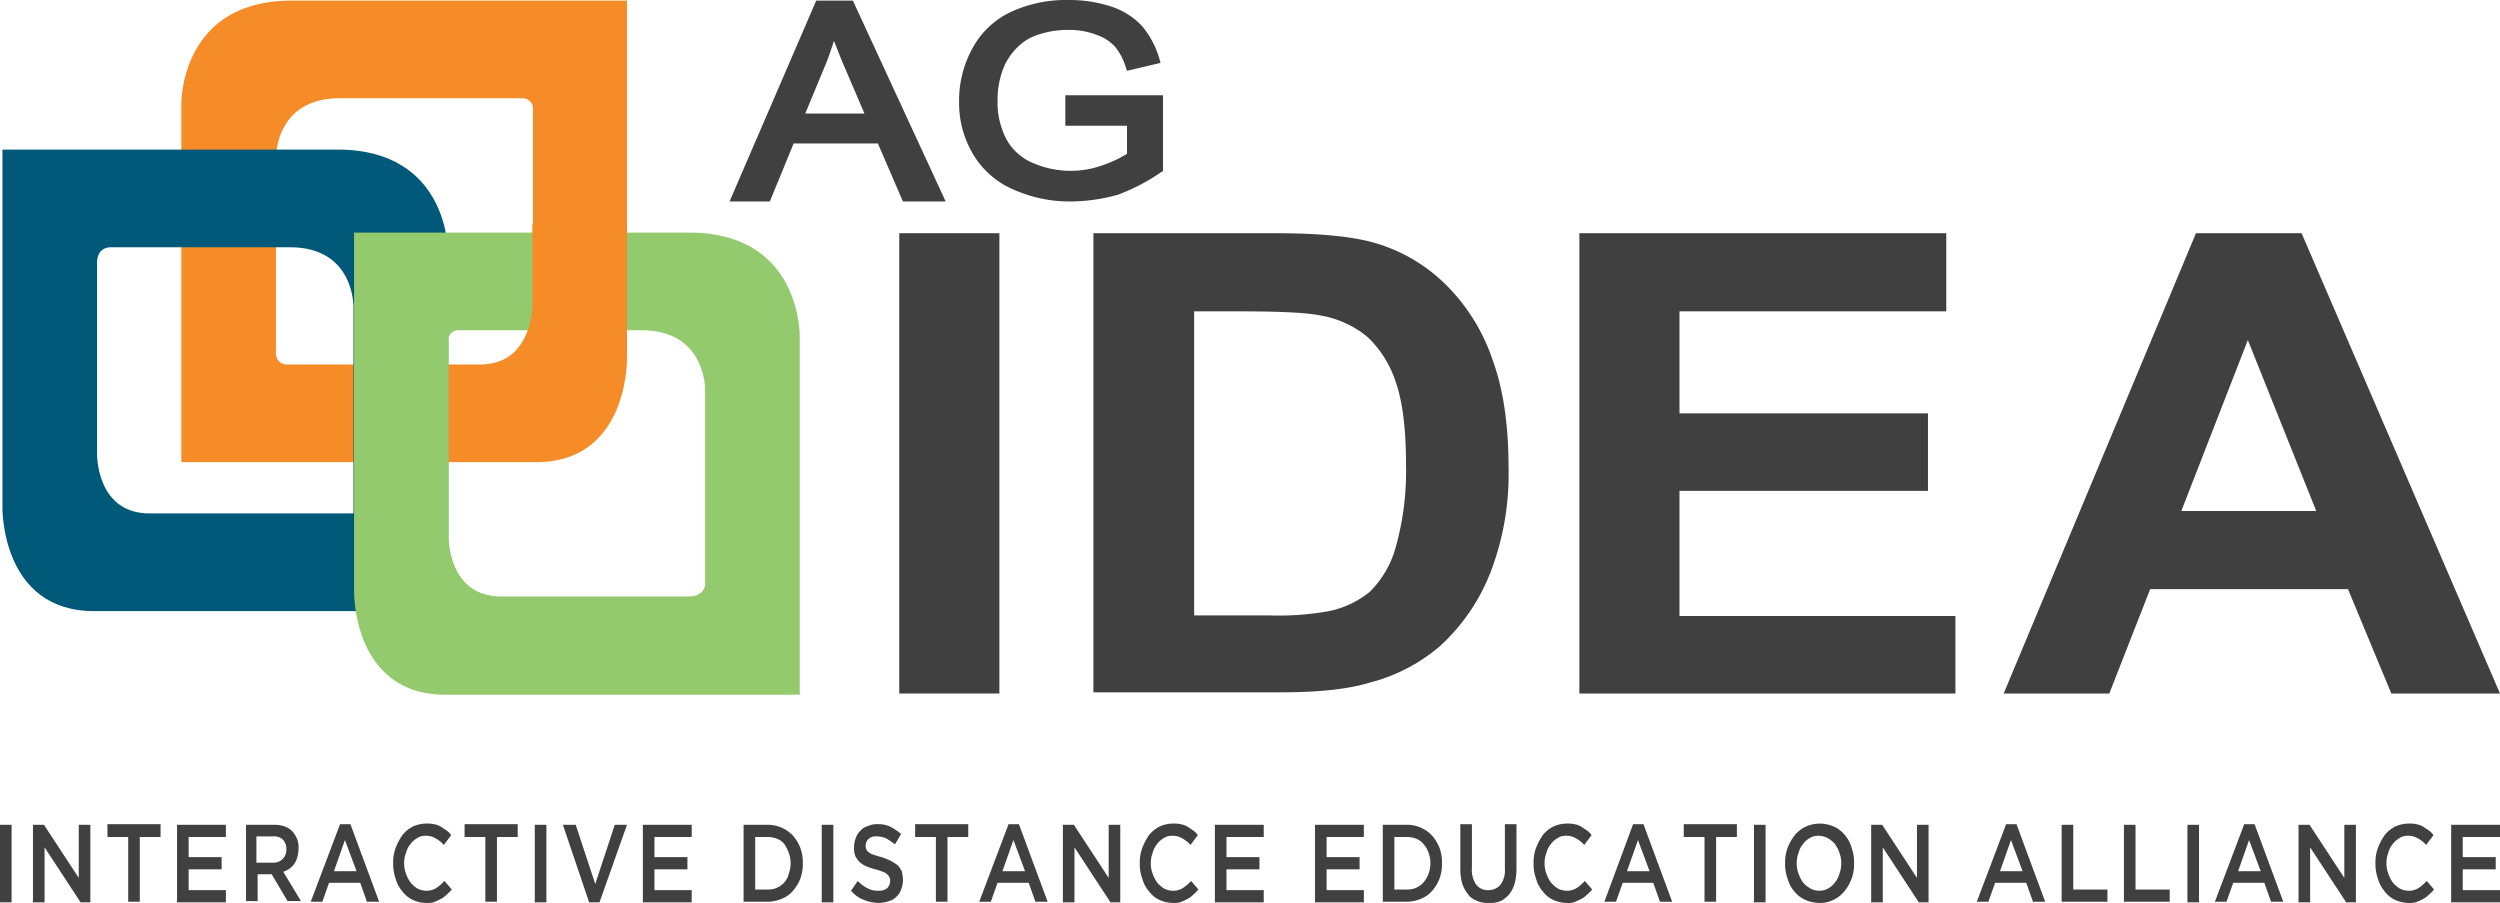 <svg xmlns="http://www.w3.org/2000/svg" viewBox="0 0 409.5 147.9"><path d="M102.7,58.7V.1H47.8c-18.4,0-18.1,17-18.1,17V75.7h58C103,75.8,102.7,58.7,102.7,58.7ZM87.2,49.9s.2,9.8-8.6,9.8H47.1c-2.2,0-1.9-2.3-1.9-2.3V25.9s-.2-9.8,10.4-9.8H85.4A1.71,1.71,0,0,1,87.3,18V49.9Z" style="fill:#f68c28"/><path d="M15.4,100.1h58V41.5s.3-17-18.1-17H.4V83.1S.1,100.1,15.4,100.1Zm2.8-59.6H47.5c10.6,0,10.4,9.8,10.4,9.8V84.1H24.5c-8.8,0-8.6-9.8-8.6-9.8V43.1S15.7,40.5,18.2,40.5Z" style="fill:#005979"/><path d="M147.3,113.6V38.2h16.4v75.4Z" style="fill:#404041"/><path d="M179.2,38.2h29.9c6.7,0,11.9.5,15.4,1.4a27.4,27.4,0,0,1,12.2,6.9,31.41,31.41,0,0,1,7.7,12.2c1.8,4.8,2.7,10.8,2.7,17.8a44.81,44.81,0,0,1-2.5,16,32.16,32.16,0,0,1-8.7,13.3,28.43,28.43,0,0,1-11.5,6c-3.6,1.1-8.4,1.6-14.5,1.6H179.1V38.2Zm16.4,12.7v49.9h12.2a46.47,46.47,0,0,0,9.9-.7,15.59,15.59,0,0,0,6.6-3.1,16.21,16.21,0,0,0,4.3-7.3,46.11,46.11,0,0,0,1.7-13.8c0-5.8-.6-10.3-1.7-13.4a17.63,17.63,0,0,0-4.6-7.3,16.23,16.23,0,0,0-7.6-3.5c-2.3-.5-6.8-.7-13.4-.7h-7.4Z" style="fill:#404041"/><path d="M258.7,113.6V38.2h60.1V51H275.1V67.7h40.7V80.4H275.1v20.5h45.2v12.7Z" style="fill:#404041"/><path d="M409.5,113.6H391.7l-7.1-17.1H352.2l-6.7,17.1H328.2l31.5-75.4H377ZM379.4,83.7l-11.2-28-10.9,28Z" style="fill:#404041"/><path d="M0,135.1H1.9v12.7H0Z" style="fill:#404041"/><path d="M5.5,135.1H7.2l5.7,8.7v-8.7h1.9v12.7H13.2l-5.9-9v9H5.4V135.1Z" style="fill:#404041"/><path d="M21,137.1H17.6V135h8.7v2.1H22.9v10.6H21Z" style="fill:#404041"/><path d="M29.1,135.1H37v2H30.9v3.3h5.4v2H30.9v3.4H37v2H29V135.1Z" style="fill:#404041"/><path d="M40.1,135.1h4.8a4.84,4.84,0,0,1,1.8.3,3,3,0,0,1,1.3.9,4.73,4.73,0,0,1,.7,1.2,3.89,3.89,0,0,1,.2,1.5h0a5.9,5.9,0,0,1-.2,1.4,3.7,3.7,0,0,1-.5,1.1,3,3,0,0,1-.8.8,4.67,4.67,0,0,1-1,.5l2.9,4.8H47.1l-2.6-4.4H42.2v4.4H40.3V135.1Zm4.6,6.2a2.06,2.06,0,0,0,2.2-2.2h0a2.11,2.11,0,0,0-.6-1.6,2.07,2.07,0,0,0-1.6-.5H42v4.3Z" style="fill:#404041"/><path d="M55.7,135h1.7l4.7,12.7h-2L59,144.6H53.9l-1.1,3.1H50.9Zm2.7,7.7-1.9-5.1-1.8,5.1Z" style="fill:#404041"/><path d="M69.8,147.9a5.45,5.45,0,0,1-2.2-.5,4.57,4.57,0,0,1-1.7-1.4,5.29,5.29,0,0,1-1.1-2.1,6.9,6.9,0,0,1-.4-2.5h0a6.9,6.9,0,0,1,.4-2.5,10.34,10.34,0,0,1,1.1-2.1,5.52,5.52,0,0,1,1.7-1.4,5.45,5.45,0,0,1,2.2-.5,5.28,5.28,0,0,1,1.3.1,3.58,3.58,0,0,1,1.1.4l.9.6a3,3,0,0,1,.8.8l-1.2,1.6a4.86,4.86,0,0,0-1.4-1.1,2.93,2.93,0,0,0-1.6-.4,2.3,2.3,0,0,0-1.4.4,3.46,3.46,0,0,0-1.1,1,3.69,3.69,0,0,0-.7,1.4,4.67,4.67,0,0,0-.3,1.7h0a4.67,4.67,0,0,0,.3,1.7,6.11,6.11,0,0,0,.7,1.4,5.24,5.24,0,0,0,1.1,1,3.26,3.26,0,0,0,1.4.4,3.06,3.06,0,0,0,1.7-.4,7.47,7.47,0,0,0,1.4-1.2l1.2,1.4a7.64,7.64,0,0,1-.9.9,3.59,3.59,0,0,1-1,.7,11.73,11.73,0,0,1-1.1.5A4.12,4.12,0,0,1,69.8,147.9Z" style="fill:#404041"/><path d="M79.5,137.1H76.1V135h8.7v2.1H81.4v10.6H79.5Z" style="fill:#404041"/><path d="M87.6,135.1h1.9v12.7H87.6Z" style="fill:#404041"/><path d="M92.2,135.1h2.1l3.2,9.7,3.2-9.7h2l-4.5,12.7H96.5Z" style="fill:#404041"/><path d="M105.4,135.1h7.9v2h-6.1v3.3h5.4v2h-5.4v3.4h6.1v2h-8V135.1Z" style="fill:#404041"/><path d="M121.8,135.1h4a5.6,5.6,0,0,1,4.1,1.8,6.66,6.66,0,0,1,1.2,2,6.9,6.9,0,0,1,.4,2.5h0a6.9,6.9,0,0,1-.4,2.5,6.66,6.66,0,0,1-1.2,2,4.63,4.63,0,0,1-1.8,1.3,5.93,5.93,0,0,1-2.3.5h-4Zm4,10.6a3.34,3.34,0,0,0,1.5-.3,3.45,3.45,0,0,0,1.2-.9,3.09,3.09,0,0,0,.7-1.4,4.67,4.67,0,0,0,.3-1.7h0a4.67,4.67,0,0,0-.3-1.7,6.11,6.11,0,0,0-.7-1.4,2.73,2.73,0,0,0-1.2-.9,4,4,0,0,0-1.5-.3h-2.1v8.6Z" style="fill:#404041"/><path d="M134.6,135.1h1.9v12.7h-1.9Z" style="fill:#404041"/><path d="M143.9,147.9a6.87,6.87,0,0,1-2.4-.5,5.11,5.11,0,0,1-2.1-1.5l1.1-1.6a6.1,6.1,0,0,0,1.6,1.2,3.42,3.42,0,0,0,1.8.4,2.12,2.12,0,0,0,1.4-.4,1.66,1.66,0,0,0,.5-1.2h0a1.27,1.27,0,0,0-.1-.6,1.76,1.76,0,0,0-.4-.5,1.61,1.61,0,0,0-.7-.4,8.34,8.34,0,0,0-1.2-.4,13.08,13.08,0,0,1-1.5-.5,4.13,4.13,0,0,1-1.1-.7,3.59,3.59,0,0,1-.7-1,3.42,3.42,0,0,1-.2-1.5h0a4,4,0,0,1,.3-1.5,3.17,3.17,0,0,1,.8-1.2,2.4,2.4,0,0,1,1.2-.7,3.34,3.34,0,0,1,1.5-.3,4.64,4.64,0,0,1,2.1.4,9.39,9.39,0,0,1,1.8,1.2l-1,1.7a13,13,0,0,0-1.5-1,4,4,0,0,0-1.5-.3,1.7,1.7,0,0,0-1.3.4,1.43,1.43,0,0,0-.5,1.1h0c0,.2,0,.5.1.6a1,1,0,0,0,.4.5,2,2,0,0,0,.8.4,10.38,10.38,0,0,0,1.3.4,11.64,11.64,0,0,1,1.5.6,10.54,10.54,0,0,1,1.1.7,3.59,3.59,0,0,1,.7,1,5.21,5.21,0,0,1,.2,1.4h0a4.15,4.15,0,0,1-.3,1.6,2.55,2.55,0,0,1-.8,1.2,2.4,2.4,0,0,1-1.2.7A5.08,5.08,0,0,1,143.9,147.9Z" style="fill:#404041"/><path d="M153.3,137.1h-3.4V135h8.7v2.1h-3.4v10.6h-1.9V137.1Z" style="fill:#404041"/><path d="M165.2,135h1.7l4.7,12.7h-2l-1.1-3.1h-5.1l-1.1,3.1h-1.9Zm2.7,7.7-1.9-5.1-1.8,5.1Z" style="fill:#404041"/><path d="M174.2,135.1h1.7l5.7,8.7v-8.7h1.9v12.7h-1.6l-5.9-9v9h-1.9V135.1Z" style="fill:#404041"/><path d="M192.1,147.9a5.45,5.45,0,0,1-2.2-.5,4.57,4.57,0,0,1-1.7-1.4,5.29,5.29,0,0,1-1.1-2.1,6.9,6.9,0,0,1-.4-2.5h0a6.9,6.9,0,0,1,.4-2.5,10.34,10.34,0,0,1,1.1-2.1,5.52,5.52,0,0,1,1.7-1.4,5.45,5.45,0,0,1,2.2-.5,5.28,5.28,0,0,1,1.3.1,3.58,3.58,0,0,1,1.1.4l.9.6a3,3,0,0,1,.8.8l-1.2,1.6a4.86,4.86,0,0,0-1.4-1.1,2.93,2.93,0,0,0-1.6-.4,2.3,2.3,0,0,0-1.4.4,3.46,3.46,0,0,0-1.1,1,3.69,3.69,0,0,0-.7,1.4,4.67,4.67,0,0,0-.3,1.7h0a4.67,4.67,0,0,0,.3,1.7,6.11,6.11,0,0,0,.7,1.4,5.24,5.24,0,0,0,1.1,1,3.26,3.26,0,0,0,1.4.4,3.06,3.06,0,0,0,1.7-.4,7.47,7.47,0,0,0,1.4-1.2l1.2,1.4a7.64,7.64,0,0,1-.9.9,3.59,3.59,0,0,1-1,.7,11.73,11.73,0,0,1-1.1.5A4.12,4.12,0,0,1,192.1,147.9Z" style="fill:#404041"/><path d="M199.1,135.1H207v2h-6.1v3.3h5.4v2h-5.4v3.4H207v2h-8V135.1Z" style="fill:#404041"/><path d="M215.5,135.1h7.9v2h-6.1v3.3h5.4v2h-5.4v3.4h6.1v2h-8V135.1Z" style="fill:#404041"/><path d="M226.5,135.1h4a5.6,5.6,0,0,1,4.1,1.8,6.66,6.66,0,0,1,1.2,2,6.9,6.9,0,0,1,.4,2.5h0a6.9,6.9,0,0,1-.4,2.5,6.66,6.66,0,0,1-1.2,2,4.63,4.63,0,0,1-1.8,1.3,5.93,5.93,0,0,1-2.3.5h-4Zm4,10.6a3.34,3.34,0,0,0,1.5-.3,3.45,3.45,0,0,0,1.2-.9,4.87,4.87,0,0,0,1.1-3.1h0a4.67,4.67,0,0,0-.3-1.7,3.92,3.92,0,0,0-.8-1.4,2.73,2.73,0,0,0-1.2-.9,4,4,0,0,0-1.5-.3h-2.1v8.6Z" style="fill:#404041"/><path d="M243.7,147.9a4.06,4.06,0,0,1-1.9-.4,3,3,0,0,1-1.4-1.1,5.56,5.56,0,0,1-.9-1.7,8.75,8.75,0,0,1-.3-2.4V135h1.9v7.2a4.15,4.15,0,0,0,.7,2.7,2.38,2.38,0,0,0,2,.9,2.52,2.52,0,0,0,2-.9,4,4,0,0,0,.7-2.6V135h1.9v7.2a9.52,9.52,0,0,1-.3,2.5,5.08,5.08,0,0,1-.9,1.8,4.86,4.86,0,0,1-1.4,1.1A4.66,4.66,0,0,1,243.7,147.9Z" style="fill:#404041"/><path d="M256.6,147.9a5.45,5.45,0,0,1-2.2-.5,4.57,4.57,0,0,1-1.7-1.4,5.29,5.29,0,0,1-1.1-2.1,6.9,6.9,0,0,1-.4-2.5h0a6.9,6.9,0,0,1,.4-2.5,10.34,10.34,0,0,1,1.1-2.1,5.52,5.52,0,0,1,1.7-1.4,5.45,5.45,0,0,1,2.2-.5,5.28,5.28,0,0,1,1.3.1,3.58,3.58,0,0,1,1.1.4l.9.6a3,3,0,0,1,.8.8l-1.2,1.6a4.86,4.86,0,0,0-1.4-1.1,2.93,2.93,0,0,0-1.6-.4,2.3,2.3,0,0,0-1.4.4,3.46,3.46,0,0,0-1.1,1,3.69,3.69,0,0,0-.7,1.4,4.67,4.67,0,0,0-.3,1.7h0a4.67,4.67,0,0,0,.3,1.7,6.11,6.11,0,0,0,.7,1.4,5.24,5.24,0,0,0,1.1,1,3.26,3.26,0,0,0,1.4.4,3.06,3.06,0,0,0,1.7-.4,7.47,7.47,0,0,0,1.4-1.2l1.2,1.4a7.64,7.64,0,0,1-.9.9,3.59,3.59,0,0,1-1,.7,11.73,11.73,0,0,1-1.1.5A3.78,3.78,0,0,1,256.6,147.9Z" style="fill:#404041"/><path d="M267.5,135h1.7l4.7,12.7h-2l-1.1-3.1h-5l-1.1,3.1h-1.9Zm2.7,7.7-1.9-5.1-1.8,5.1Z" style="fill:#404041"/><path d="M279.2,137.1h-3.4V135h8.7v2.1h-3.4v10.6h-1.9V137.1Z" style="fill:#404041"/><path d="M287.3,135.1h1.9v12.7h-1.9Z" style="fill:#404041"/><path d="M298,147.9a5.93,5.93,0,0,1-2.3-.5,4.89,4.89,0,0,1-1.8-1.4,5.29,5.29,0,0,1-1.1-2.1,6.9,6.9,0,0,1-.4-2.5h0a6.9,6.9,0,0,1,.4-2.5,7.19,7.19,0,0,1,1.2-2.1,4.89,4.89,0,0,1,1.8-1.4,5.56,5.56,0,0,1,2.3-.5,5.93,5.93,0,0,1,2.3.5,4.89,4.89,0,0,1,1.8,1.4,5.29,5.29,0,0,1,1.1,2.1,6.9,6.9,0,0,1,.4,2.5h0a6.9,6.9,0,0,1-.4,2.5,7.19,7.19,0,0,1-1.2,2.1,4.89,4.89,0,0,1-1.8,1.4A4.79,4.79,0,0,1,298,147.9Zm0-2a2.82,2.82,0,0,0,1.5-.4,3.46,3.46,0,0,0,1.1-1,3.69,3.69,0,0,0,.7-1.4,4.67,4.67,0,0,0,.3-1.7h0a4.67,4.67,0,0,0-.3-1.7,6.11,6.11,0,0,0-.7-1.4,4,4,0,0,0-1.2-1,3.31,3.31,0,0,0-1.5-.4,2.6,2.6,0,0,0-1.5.4,3.46,3.46,0,0,0-1.1,1,3.69,3.69,0,0,0-.7,1.4,4.67,4.67,0,0,0-.3,1.7h0a4.67,4.67,0,0,0,.3,1.7,6.11,6.11,0,0,0,.7,1.4,4,4,0,0,0,1.2,1A2.82,2.82,0,0,0,298,145.9Z" style="fill:#404041"/><path d="M306.6,135.1h1.7l5.7,8.7v-8.7h1.9v12.7h-1.6l-5.9-9v9h-1.9V135.1Z" style="fill:#404041"/><path d="M328.6,135h1.7l4.7,12.7h-2l-1.1-3.1h-5.1l-1.1,3.1h-1.9Zm2.7,7.7-1.9-5.1-1.8,5.1Z" style="fill:#404041"/><path d="M337.7,135.1h1.9v10.6h5.6v2h-7.5Z" style="fill:#404041"/><path d="M347.9,135.1h1.9v10.6h5.6v2h-7.5Z" style="fill:#404041"/><path d="M358.3,135.1h1.9v12.7h-1.9Z" style="fill:#404041"/><path d="M367.6,135h1.7l4.7,12.7h-2l-1.1-3.1h-5.1l-1.1,3.1h-1.9Zm2.7,7.7-1.9-5.1-1.8,5.1Z" style="fill:#404041"/><path d="M376.6,135.1h1.7l5.7,8.7v-8.7h1.9v12.7h-1.6l-5.9-9v9h-1.9V135.1Z" style="fill:#404041"/><path d="M394.5,147.9a5.45,5.45,0,0,1-2.2-.5,4.57,4.57,0,0,1-1.7-1.4,5.29,5.29,0,0,1-1.1-2.1,6.9,6.9,0,0,1-.4-2.5h0a6.9,6.9,0,0,1,.4-2.5,10.34,10.34,0,0,1,1.1-2.1,5.52,5.52,0,0,1,1.7-1.4,5.45,5.45,0,0,1,2.2-.5,5.28,5.28,0,0,1,1.3.1,3.58,3.58,0,0,1,1.1.4l.9.6a3,3,0,0,1,.8.8l-1.2,1.6a4.86,4.86,0,0,0-1.4-1.1,2.93,2.93,0,0,0-1.6-.4,2.3,2.3,0,0,0-1.4.4,3.46,3.46,0,0,0-1.1,1,3.69,3.69,0,0,0-.7,1.4,4.67,4.67,0,0,0-.3,1.7h0a4.67,4.67,0,0,0,.3,1.7,6.11,6.11,0,0,0,.7,1.4,5.24,5.24,0,0,0,1.1,1,3.26,3.26,0,0,0,1.4.4,3.06,3.06,0,0,0,1.7-.4,7.47,7.47,0,0,0,1.4-1.2l1.2,1.4a7.64,7.64,0,0,1-.9.9,3.59,3.59,0,0,1-1,.7,11.73,11.73,0,0,1-1.1.5A4.12,4.12,0,0,1,394.5,147.9Z" style="fill:#404041"/><path d="M401.6,135.1h7.9v2h-6.1v3.3h5.4v2h-5.4v3.4h6.1v2h-8V135.1Z" style="fill:#404041"/><path d="M73,113.8h58V55.1s.3-17-18.1-17H58V96.7S57.6,113.8,73,113.8Zm2-59.7h30.1c10.6,0,10.4,9.8,10.4,9.8V95.5s.2,2.2-2.8,2.2H82.1c-8.8,0-8.6-9.8-8.6-9.8v-32A1.53,1.53,0,0,1,75,54.1Z" style="fill:#94ca6e"/><path d="M58,75.8H73.4v-16H58Z" style="fill:#94ca6e"/><path d="M87.2,36.7V49.9s.1,4.5-2.6,7.4L93.7,60l9-2.7V36.7Z" style="fill:#f68c28"/><path d="M175.1,19.8V16.2h14.5V27.5a25.32,25.32,0,0,1-6.9,3.6,22.8,22.8,0,0,1-7.3,1.2,21.34,21.34,0,0,1-9.2-1.9,13.06,13.06,0,0,1-6.2-5.6,15.78,15.78,0,0,1-2.1-8.1A17.06,17.06,0,0,1,160,8.4a12.74,12.74,0,0,1,6-5.7A21.4,21.4,0,0,1,175.1.8a20,20,0,0,1,6.7,1.1,10.62,10.62,0,0,1,4.7,3,13.13,13.13,0,0,1,2.6,5l-4.1,1a11.58,11.58,0,0,0-1.9-3.7,7.83,7.83,0,0,0-3.3-2.1,14,14,0,0,0-4.7-.8,17.08,17.08,0,0,0-5.4.8A12.1,12.1,0,0,0,166,7.3a10.55,10.55,0,0,0-2.2,3,13.93,13.93,0,0,0-1.3,6.1,12.92,12.92,0,0,0,1.6,6.8,10.2,10.2,0,0,0,4.6,4.1,15.6,15.6,0,0,0,6.4,1.3,16.47,16.47,0,0,0,5.8-1,15.47,15.47,0,0,0,4.3-2.2V19.7H175.1Z" style="fill:#404041"/><path d="M175.4,33a22.42,22.42,0,0,1-9.5-2,14.09,14.09,0,0,1-6.6-5.9,16.33,16.33,0,0,1-2.2-8.5,17.58,17.58,0,0,1,2.2-8.7,13.79,13.79,0,0,1,6.4-6A21.63,21.63,0,0,1,175.1,0a21.87,21.87,0,0,1,7,1.1,12,12,0,0,1,5,3.2,14.78,14.78,0,0,1,2.8,5.3l.2.7-5.5,1.3-.2-.6a9.78,9.78,0,0,0-1.8-3.4,7.39,7.39,0,0,0-3-1.9,12.46,12.46,0,0,0-4.5-.8,15.16,15.16,0,0,0-5.1.8,8.22,8.22,0,0,0-3.4,2.1,10.35,10.35,0,0,0-2,2.8,14,14,0,0,0-1.2,5.8,13,13,0,0,0,1.5,6.5,8.88,8.88,0,0,0,4.3,3.8,15.5,15.5,0,0,0,11.6.3,19.47,19.47,0,0,0,3.8-1.8V20.6H174.5v-5h16V28l-.3.2a32.14,32.14,0,0,1-7.1,3.7A29.23,29.23,0,0,1,175.4,33Zm-.3-31.5a20.66,20.66,0,0,0-8.8,1.8,12.43,12.43,0,0,0-5.7,5.4,16.94,16.94,0,0,0-2,8,15.6,15.6,0,0,0,2,7.8,12.74,12.74,0,0,0,5.9,5.3,21.14,21.14,0,0,0,8.9,1.9,21.61,21.61,0,0,0,7.1-1.2,23,23,0,0,0,6.4-3.3V16.9H175.8V19h10.1v6.8l-.3.2a15.5,15.5,0,0,1-4.5,2.3,17.38,17.38,0,0,1-12.7-.3,10,10,0,0,1-4.9-4.4,14.47,14.47,0,0,1-1.7-7.2,15,15,0,0,1,1.4-6.4,10.45,10.45,0,0,1,2.3-3.2,10.77,10.77,0,0,1,3.9-2.4,16,16,0,0,1,5.6-.9,15.88,15.88,0,0,1,5,.8,10.63,10.63,0,0,1,3.6,2.3,10.19,10.19,0,0,1,1.8,3.3l2.7-.7a11.84,11.84,0,0,0-2.2-4,10.77,10.77,0,0,0-4.4-2.8A21.05,21.05,0,0,0,175.1,1.5Z" style="fill:#404041"/><path d="M120.6,32.3,134.2.9h5l14.5,31.4h-5.3l-4.1-9.5H129.5l-3.9,9.5Zm10.2-13h12l-3.7-8.7a67.4,67.4,0,0,1-2.5-6.5,46.21,46.21,0,0,1-1.9,6Z" style="fill:#404041"/><path d="M154.9,33h-7l-4.1-9.5H130L126.1,33h-6.6L133.7.1h6Zm-6-1.5h3.7L138.8,1.6h-2.2l.7,2.3c.5,1.7,1.4,3.8,2.5,6.5l4.1,9.7H129.6l4.3-10.3a40.56,40.56,0,0,0,1.9-5.9l.5-2.4h-1.7L121.7,31.4H125l3.9-9.5h15.8Zm-17-12.9h9.7l-3.3-7.7c-.7-1.6-1.2-3-1.7-4.2-.4,1.2-.8,2.5-1.3,3.7Z" style="fill:#404041"/></svg>